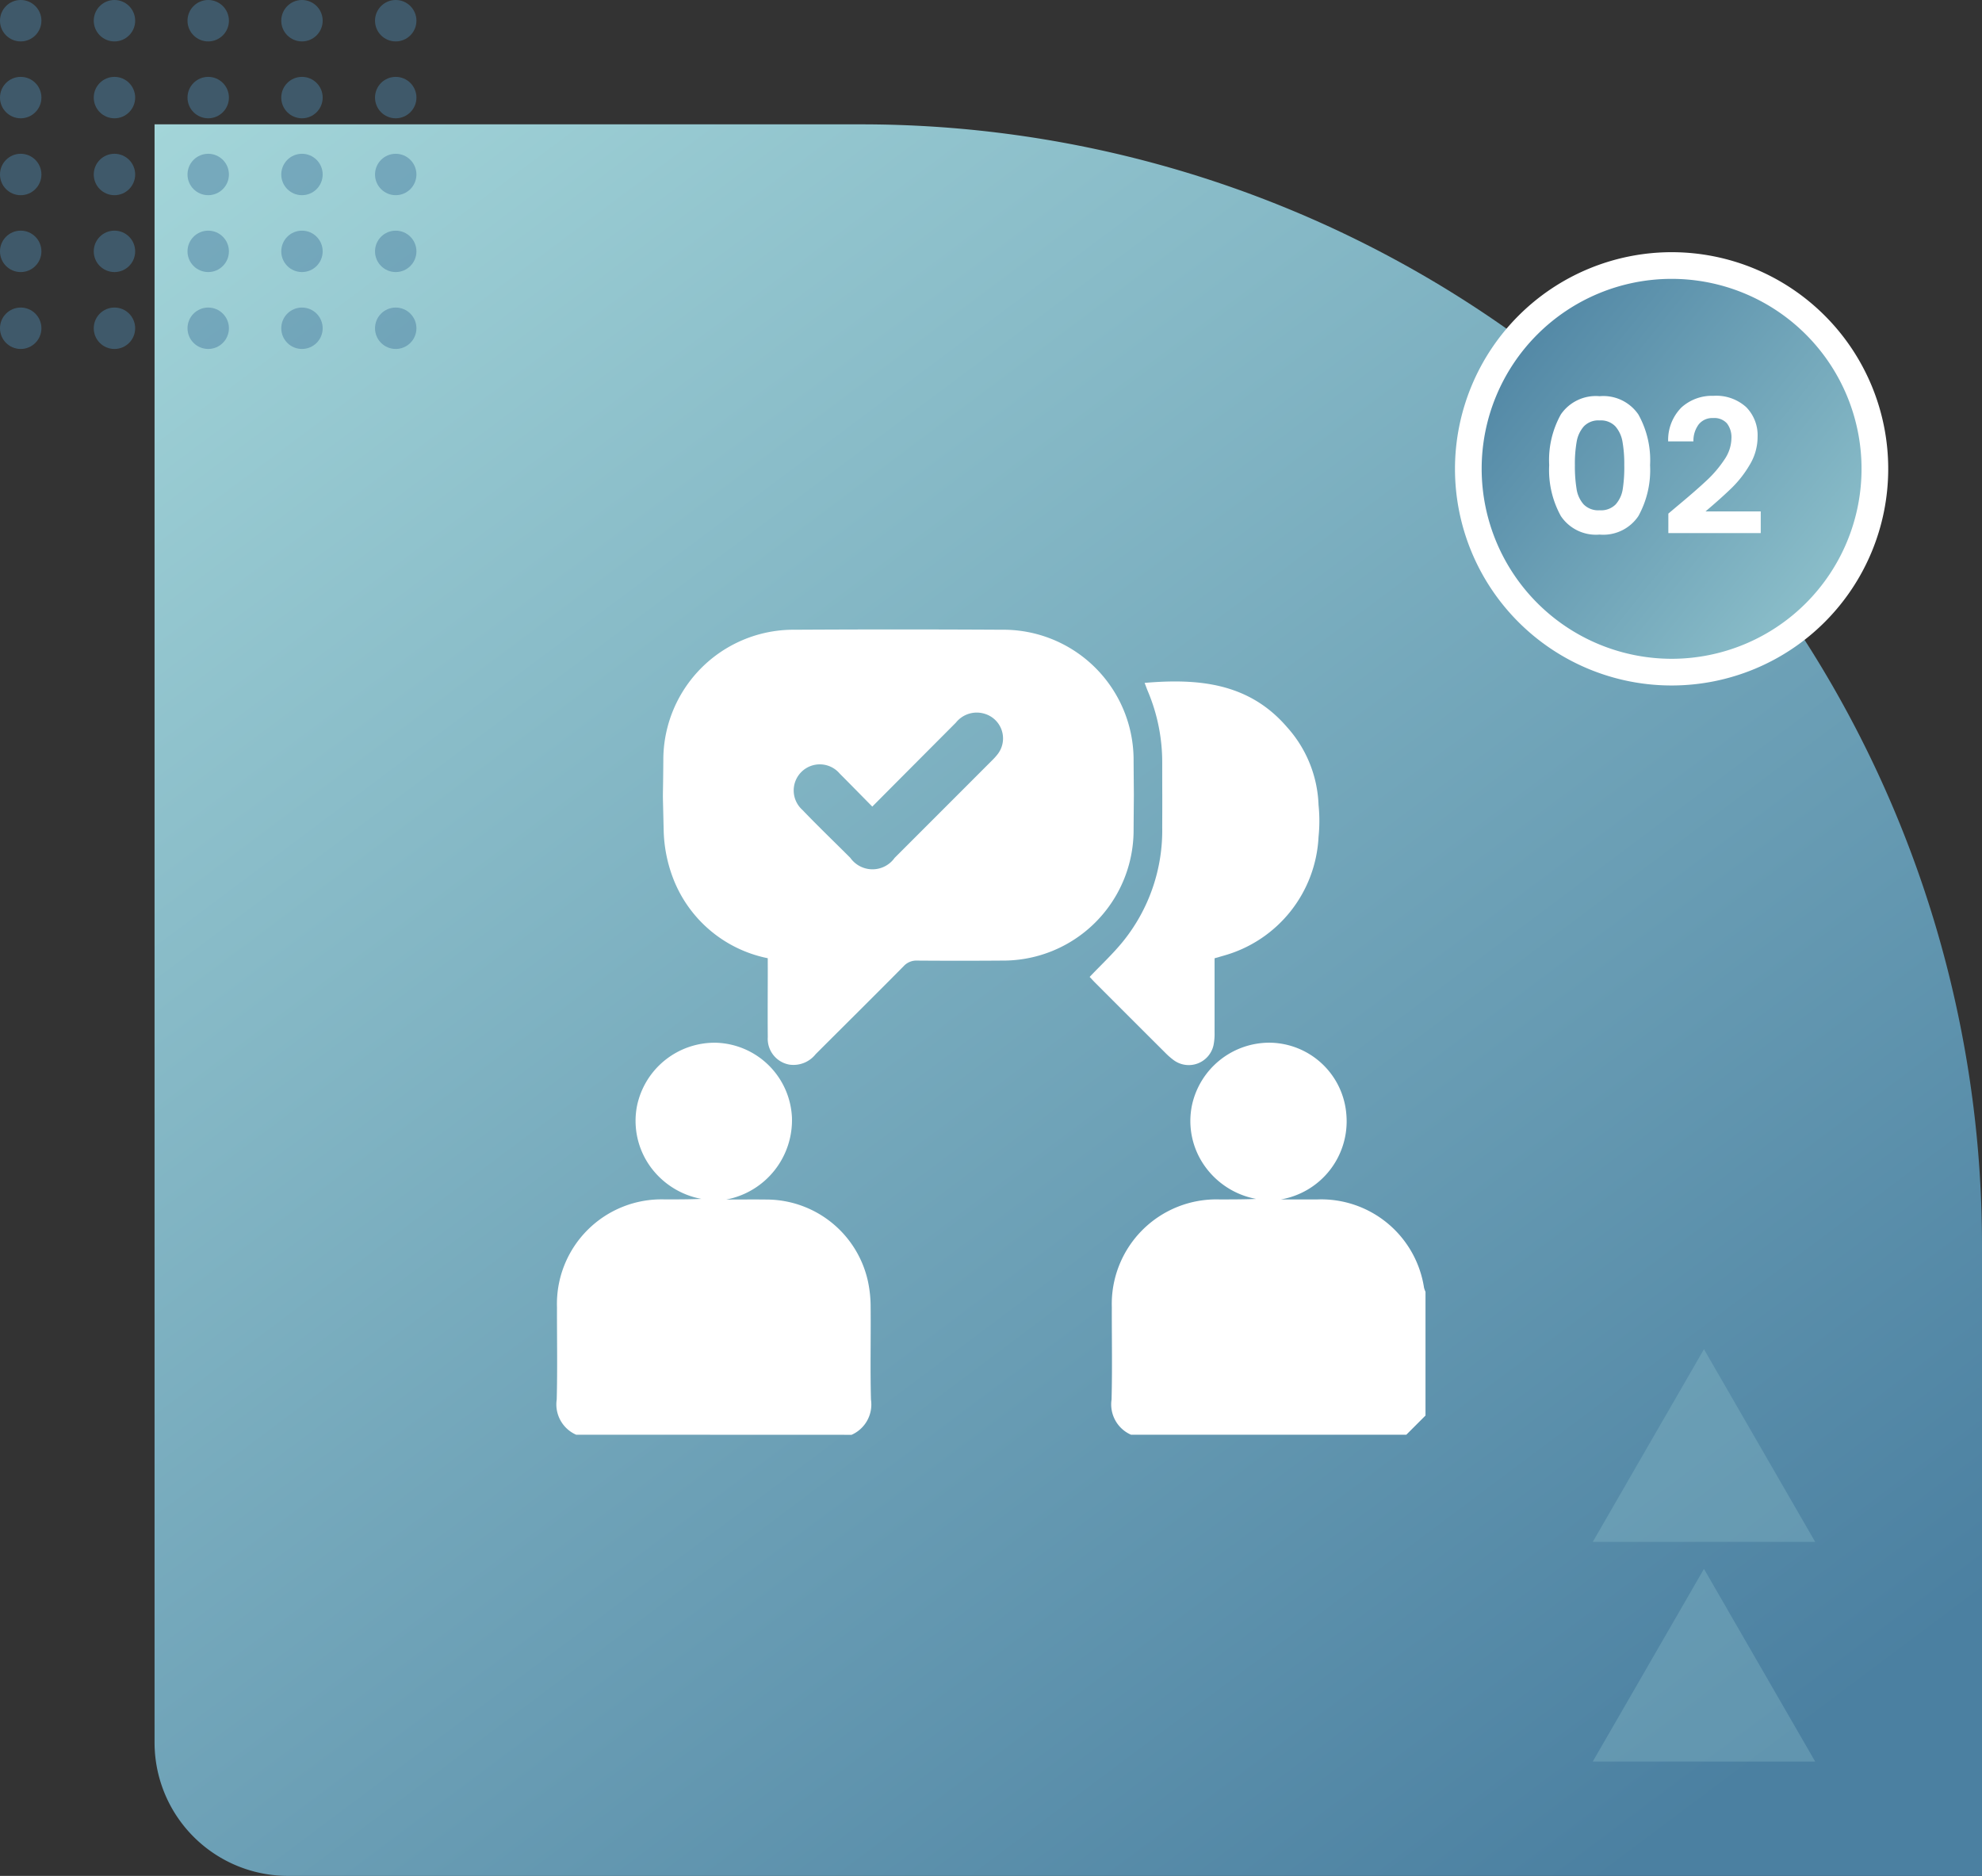 <svg xmlns="http://www.w3.org/2000/svg" xmlns:xlink="http://www.w3.org/1999/xlink" width="74.287" height="70.301" viewBox="0 0 74.287 70.301">
  <rect x="0" y="0" width="74.287" height="70.301" fill="#333333" stroke="none"/>
  <defs>
    <linearGradient id="linear-gradient" x1="1.058" y1="-0.046" x2="0" y2="0.803" gradientUnits="objectBoundingBox">
      <stop offset="0" stop-color="#a8dadc"/>
      <stop offset="1" stop-color="#4b80a1"/>
    </linearGradient>
    <linearGradient id="linear-gradient-2" x1="1.337" y1="1.05" x2="0" y2="-0.022" gradientUnits="objectBoundingBox">
      <stop offset="0" stop-color="#a8dadc"/>
      <stop offset="1" stop-color="#457b9d"/>
    </linearGradient>
  </defs>
  <g id="Group_20488" data-name="Group 20488" transform="translate(-198 -7407.167)">
    <g id="Group_20264" data-name="Group 20264" transform="translate(-823 393.326)">
      <g id="Group_20261" data-name="Group 20261" transform="translate(1021 7013.841)">
        <path id="Rectangle_21339" data-name="Rectangle 21339" d="M5,0H65.641a0,0,0,0,1,0,0V26.494a42,42,0,0,1-42,42H0a0,0,0,0,1,0,0V5A5,5,0,0,1,5,0Z" transform="translate(5.793 70.301) rotate(-90)" fill="url(#linear-gradient)"/>
        <path id="Path_19842" data-name="Path 19842" d="M373.542,277.117l2.084,3.61,2.084,3.61h-8.336l2.084-3.61Z" transform="translate(-309.676 -218.321)" fill="#8ec1cb" opacity="0.34"/>
        <path id="Path_19843" data-name="Path 19843" d="M373.542,259.58l2.084,3.61,2.084,3.61h-8.336l2.084-3.61Z" transform="translate(-309.676 -209.017)" fill="#8ec1cb" opacity="0.34"/>
        <g id="Group_20260" data-name="Group 20260" transform="translate(0 0)" opacity="0.5">
          <ellipse id="Ellipse_4054" data-name="Ellipse 4054" cx="0.776" cy="0.776" rx="0.776" ry="0.776" transform="translate(0)" fill="#4b80a1"/>
          <ellipse id="Ellipse_4055" data-name="Ellipse 4055" cx="0.776" cy="0.776" rx="0.776" ry="0.776" transform="translate(3.514)" fill="#4b80a1"/>
          <ellipse id="Ellipse_4056" data-name="Ellipse 4056" cx="0.776" cy="0.776" rx="0.776" ry="0.776" transform="translate(7.028)" fill="#4b80a1"/>
          <ellipse id="Ellipse_4057" data-name="Ellipse 4057" cx="0.776" cy="0.776" rx="0.776" ry="0.776" transform="translate(10.542)" fill="#4b80a1"/>
          <ellipse id="Ellipse_4058" data-name="Ellipse 4058" cx="0.776" cy="0.776" rx="0.776" ry="0.776" transform="translate(14.056)" fill="#4b80a1"/>
          <ellipse id="Ellipse_4059" data-name="Ellipse 4059" cx="0.776" cy="0.776" rx="0.776" ry="0.776" transform="translate(0 2.881)" fill="#4b80a1"/>
          <ellipse id="Ellipse_4060" data-name="Ellipse 4060" cx="0.776" cy="0.776" rx="0.776" ry="0.776" transform="translate(3.514 2.881)" fill="#4b80a1"/>
          <ellipse id="Ellipse_4061" data-name="Ellipse 4061" cx="0.776" cy="0.776" rx="0.776" ry="0.776" transform="translate(7.028 2.881)" fill="#4b80a1"/>
          <ellipse id="Ellipse_4062" data-name="Ellipse 4062" cx="0.776" cy="0.776" rx="0.776" ry="0.776" transform="translate(10.542 2.881)" fill="#4b80a1"/>
          <ellipse id="Ellipse_4063" data-name="Ellipse 4063" cx="0.776" cy="0.776" rx="0.776" ry="0.776" transform="translate(14.056 2.881)" fill="#4b80a1"/>
          <ellipse id="Ellipse_4064" data-name="Ellipse 4064" cx="0.776" cy="0.776" rx="0.776" ry="0.776" transform="translate(0 5.763)" fill="#4b80a1"/>
          <ellipse id="Ellipse_4065" data-name="Ellipse 4065" cx="0.776" cy="0.776" rx="0.776" ry="0.776" transform="translate(3.514 5.763)" fill="#4b80a1"/>
          <ellipse id="Ellipse_4066" data-name="Ellipse 4066" cx="0.776" cy="0.776" rx="0.776" ry="0.776" transform="translate(7.028 5.763)" fill="#4b80a1"/>
          <ellipse id="Ellipse_4067" data-name="Ellipse 4067" cx="0.776" cy="0.776" rx="0.776" ry="0.776" transform="translate(10.542 5.763)" fill="#4b80a1"/>
          <ellipse id="Ellipse_4068" data-name="Ellipse 4068" cx="0.776" cy="0.776" rx="0.776" ry="0.776" transform="translate(14.056 5.763)" fill="#4b80a1"/>
          <ellipse id="Ellipse_4069" data-name="Ellipse 4069" cx="0.776" cy="0.776" rx="0.776" ry="0.776" transform="translate(0 8.644)" fill="#4b80a1"/>
          <ellipse id="Ellipse_4070" data-name="Ellipse 4070" cx="0.776" cy="0.776" rx="0.776" ry="0.776" transform="translate(3.514 8.644)" fill="#4b80a1"/>
          <ellipse id="Ellipse_4071" data-name="Ellipse 4071" cx="0.776" cy="0.776" rx="0.776" ry="0.776" transform="translate(7.028 8.644)" fill="#4b80a1"/>
          <ellipse id="Ellipse_4072" data-name="Ellipse 4072" cx="0.776" cy="0.776" rx="0.776" ry="0.776" transform="translate(10.542 8.644)" fill="#4b80a1"/>
          <ellipse id="Ellipse_4073" data-name="Ellipse 4073" cx="0.776" cy="0.776" rx="0.776" ry="0.776" transform="translate(14.056 8.644)" fill="#4b80a1"/>
          <ellipse id="Ellipse_4074" data-name="Ellipse 4074" cx="0.776" cy="0.776" rx="0.776" ry="0.776" transform="translate(0 11.526)" fill="#4b80a1"/>
          <ellipse id="Ellipse_4075" data-name="Ellipse 4075" cx="0.776" cy="0.776" rx="0.776" ry="0.776" transform="translate(3.514 11.526)" fill="#4b80a1"/>
          <ellipse id="Ellipse_4076" data-name="Ellipse 4076" cx="0.776" cy="0.776" rx="0.776" ry="0.776" transform="translate(7.028 11.526)" fill="#4b80a1"/>
          <ellipse id="Ellipse_4077" data-name="Ellipse 4077" cx="0.776" cy="0.776" rx="0.776" ry="0.776" transform="translate(10.542 11.526)" fill="#4b80a1"/>
          <ellipse id="Ellipse_4078" data-name="Ellipse 4078" cx="0.776" cy="0.776" rx="0.776" ry="0.776" transform="translate(14.056 11.526)" fill="#4b80a1"/>
        </g>
        <ellipse id="Ellipse_4079" data-name="Ellipse 4079" cx="7.619" cy="7.619" rx="7.619" ry="7.619" transform="translate(55.034 9.833)" fill="url(#linear-gradient-2)"/>
        <path id="Ellipse_4079_-_Outline" data-name="Ellipse 4079 - Outline" d="M7.619-.5A8.119,8.119,0,1,1-.5,7.619,8.128,8.128,0,0,1,7.619-.5Zm0,15.238A7.119,7.119,0,1,0,.5,7.619,7.127,7.127,0,0,0,7.619,14.738Z" transform="translate(55.034 9.951)" fill="#fff"/>
      </g>
      <path id="Path_19844" data-name="Path 19844" d="M.371-2.618a3.512,3.512,0,0,1,.438-1.9A1.59,1.59,0,0,1,2.261-5.2a1.59,1.59,0,0,1,1.453.686,3.512,3.512,0,0,1,.438,1.9A3.565,3.565,0,0,1,3.714-.707a1.585,1.585,0,0,1-1.453.693A1.585,1.585,0,0,1,.809-.707,3.565,3.565,0,0,1,.371-2.618Zm2.814,0a4.816,4.816,0,0,0-.066-.872,1.174,1.174,0,0,0-.266-.578.751.751,0,0,0-.592-.224.751.751,0,0,0-.592.224A1.174,1.174,0,0,0,1.4-3.49a4.816,4.816,0,0,0-.066.872,5.306,5.306,0,0,0,.063.892,1.12,1.12,0,0,0,.266.581.769.769,0,0,0,.6.22.769.769,0,0,0,.6-.22,1.12,1.12,0,0,0,.266-.581A5.306,5.306,0,0,0,3.185-2.618ZM5.2-1.106q.672-.56,1.071-.934a4.332,4.332,0,0,0,.665-.781,1.453,1.453,0,0,0,.266-.8.853.853,0,0,0-.168-.56.634.634,0,0,0-.518-.2.652.652,0,0,0-.539.235,1.022,1.022,0,0,0-.2.64H4.83a1.727,1.727,0,0,1,.5-1.274,1.706,1.706,0,0,1,1.2-.434,1.666,1.666,0,0,1,1.225.424,1.5,1.5,0,0,1,.427,1.116,2.018,2.018,0,0,1-.294,1.043,4.128,4.128,0,0,1-.672.865q-.378.368-.987.885H8.3V-.07H4.837V-.8Z" transform="translate(1078.694 7033.889)" fill="#fff"/>
    </g>
    <g id="Group_20268" data-name="Group 20268" transform="translate(-618.243 7300.877)">
      <path id="Path_19854" data-name="Path 19854" d="M837.836,333.881a1.241,1.241,0,0,1-.727-1.317c.031-1.153.007-2.307.01-3.461a3.919,3.919,0,0,1,4.038-4.04c.457,0,.913,0,1.376-.019a3.041,3.041,0,0,1-1.938-1.242,2.934,2.934,0,0,1-.478-2.235,2.971,2.971,0,0,1,2.977-2.375,2.939,2.939,0,0,1,2.832,2.8,3.028,3.028,0,0,1-2.459,3.076c.5,0,1-.006,1.5,0a3.9,3.9,0,0,1,3.808,3.068,4.582,4.582,0,0,1,.1.971c.011,1.154-.018,2.308.013,3.461a1.241,1.241,0,0,1-.727,1.317Z" transform="translate(0 -173.824)" fill="#fff"/>
      <path id="Path_19855" data-name="Path 19855" d="M1102.92,333.883a1.24,1.24,0,0,1-.727-1.316c.031-1.152.006-2.306.01-3.459a3.92,3.92,0,0,1,4.033-4.042c.456,0,.913,0,1.376-.019a3.04,3.04,0,0,1-1.93-1.237,2.915,2.915,0,0,1-.477-2.265,2.971,2.971,0,0,1,2.931-2.353,2.915,2.915,0,0,1,2.86,2.723,2.97,2.97,0,0,1-2.455,3.151c.455,0,.909,0,1.364,0a3.9,3.9,0,0,1,4,3.31,1.009,1.009,0,0,0,.055.152v4.637l-.718.718Z" transform="translate(-244.288 -173.826)" fill="#fff"/>
      <path id="Path_19856" data-name="Path 19856" d="M889.717,142.2a4.816,4.816,0,0,1-3.545-2.989,5.364,5.364,0,0,1-.356-1.807c-.044-1.958-.029-.646-.013-2.605a4.879,4.879,0,0,1,4.921-4.909q3.885-.022,7.77,0a4.882,4.882,0,0,1,4.935,4.929c.013,1.937.013.6,0,2.54a4.889,4.889,0,0,1-4.935,4.93q-1.583.012-3.167,0a.648.648,0,0,0-.514.207c-1.094,1.107-2.2,2.2-3.3,3.3a1.063,1.063,0,0,1-.984.392.983.983,0,0,1-.811-1.034c-.008-.86,0-1.72,0-2.579C889.717,142.459,889.717,142.34,889.717,142.2Zm3.917-5.683c-.43-.436-.824-.839-1.222-1.238a.978.978,0,1,0-1.4,1.36c.587.612,1.2,1.2,1.8,1.8a1.018,1.018,0,0,0,1.661,0q1.824-1.822,3.646-3.647a2.226,2.226,0,0,0,.218-.242.964.964,0,0,0-.483-1.508,1,1,0,0,0-1.086.33C895.736,134.408,894.707,135.44,893.634,136.519Z" transform="translate(-44.698)" fill="#fff"/>
      <path id="Path_19857" data-name="Path 19857" d="M1096.874,164.083c0,.929,0,1.852,0,2.775a2.131,2.131,0,0,1-.04.485.951.951,0,0,1-1.492.557,2.619,2.619,0,0,1-.318-.278q-1.318-1.313-2.632-2.63c-.075-.075-.145-.156-.2-.211.432-.456.88-.87,1.259-1.34a6.619,6.619,0,0,0,1.461-4.263c.006-1.893,0-.515,0-2.408a6.843,6.843,0,0,0-.541-2.7c-.042-.1-.076-.2-.119-.308,2.025-.174,3.917,0,5.344,1.665a4.59,4.59,0,0,1,1.175,2.907,5.853,5.853,0,0,1,0,1.2,4.866,4.866,0,0,1-3.537,4.445Z" transform="translate(-235.108 -21.88)" fill="#fff"/>
    </g>
  </g>
</svg>
